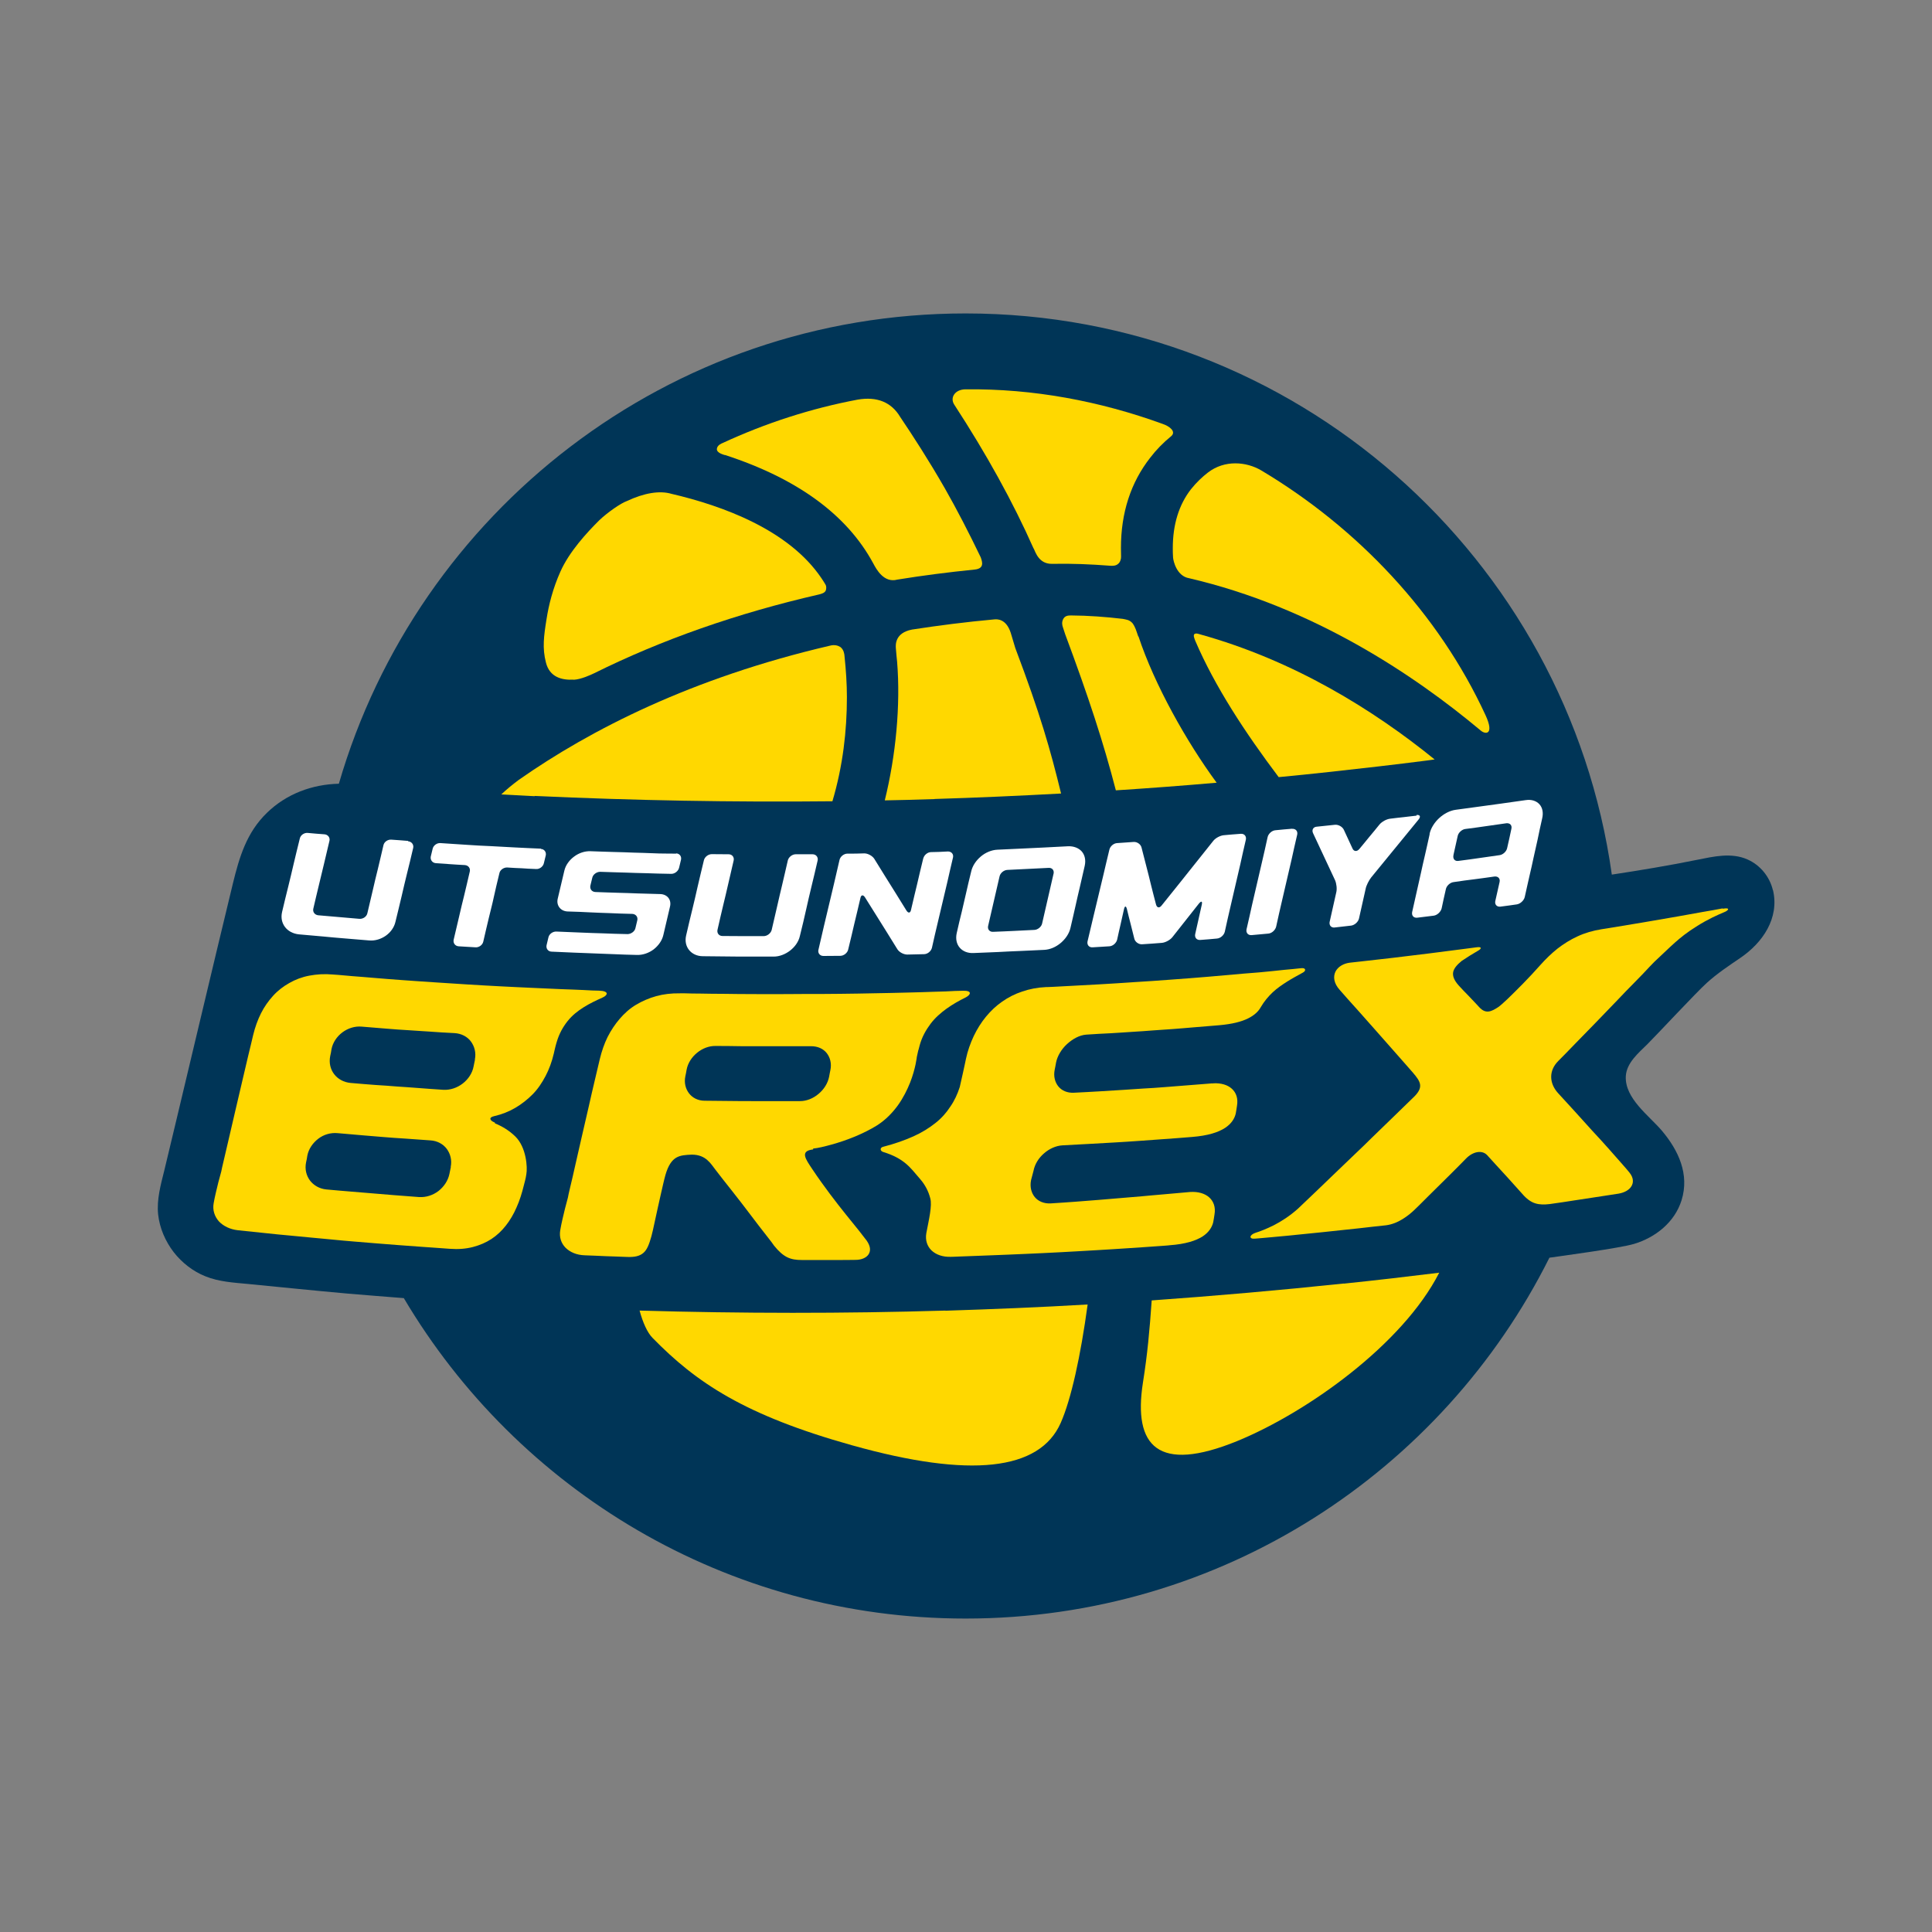 <?xml version="1.0" encoding="UTF-8"?>
<svg id="_レイヤー_1" data-name=" レイヤー 1" xmlns="http://www.w3.org/2000/svg" viewBox="0 0 152 152">
  <rect x="0" y="0" width="152" height="152" fill="#808080" stroke="none"/>
  <defs>
    <style>
      .cls-1 {
        fill: #ffd800;
      }

      .cls-2 {
        fill: #fff;
      }

      .cls-3 {
        fill: #003557;
      }
    </style>
  </defs>
  <path class="cls-3" d="M139.48,70.03c-.25-1.06-1-1.97-1.99-2.41-1.28-.57-2.68-.23-3.99.03-2.22.45-4.45.82-6.69,1.16-3.5-24.95-24.92-44.15-50.84-44.15-23.38,0-43.1,15.62-49.31,37-2.11.05-4.13.8-5.66,2.29-1.6,1.55-2.17,3.48-2.68,5.57-1.22,5.01-4.78,20.05-5.39,22.55-.28,1.13-.61,2.29-.49,3.47.12,1.09.57,2.12,1.23,2.98.65.83,1.51,1.5,2.48,1.89,1.08.44,2.25.5,3.4.61,2.58.25,5.18.52,7.76.75,1.48.12,2.98.25,4.46.36,8.94,15.09,25.38,25.21,44.2,25.21,20.11,0,37.51-11.55,45.93-28.39,1.05-.15,5.52-.75,6.64-1.08,1.71-.51,3.22-1.71,3.76-3.45.63-2.04-.25-3.92-1.55-5.46-1.01-1.19-2.93-2.54-2.84-4.29.06-1.05.99-1.82,1.69-2.51.79-.79,3.85-4.08,4.68-4.83.83-.75,1.72-1.34,2.63-1.96,1.76-1.19,3.1-3.13,2.58-5.34h0Z"/>
  <g>
    <path class="cls-1" d="M73.52,62.86c3.32-.1,6.64-.25,9.96-.43-.85-3.48-1.63-6.23-3.6-11.44l-.36-1.2c-.36-1.12-1.08-1.08-1.29-1.06-2.21.2-4.4.48-6.47.8-1.37.26-1.29,1.22-1.28,1.45.01.23.1,1.08.1,1.08.28,3.43-.1,7.39-.97,10.91,1.3-.02,2.61-.06,3.91-.1h.01Z"/>
    <path class="cls-1" d="M93.97,49.88c-.1.11-.02.31.07.54,1.54,3.59,3.93,7.23,6.56,10.72,1.3-.12,2.62-.26,3.92-.4,2.59-.28,5.19-.58,7.77-.91.19-.02.39-.06.58-.08-4.81-3.9-11.06-7.79-18.48-9.85-.08-.02-.32-.12-.43,0v-.02Z"/>
    <path class="cls-1" d="M92.29,43.86c.02.28.29,1.47,1.26,1.63,9.74,2.27,17.68,7.58,22.94,11.98.41.35,1.08.31.39-1.19-3.69-8.01-10.06-14.74-17.65-19.27-1.17-.69-2.88-.85-4.2.17-.44.34-.89.76-1.33,1.31-.95,1.22-1.43,2.78-1.43,4.63,0,.24,0,.49.02.72Z"/>
    <path class="cls-1" d="M89.55,50.07c-.16-.46-.22-.72-.45-1.04-.25-.28-.5-.28-.76-.34-1.35-.16-2.72-.26-4.09-.27-.24,0-.49.03-.62.32-.1.22-.07.44,0,.63.11.33.17.52.17.52,1.84,4.94,3.01,8.51,3.99,12.29,2.64-.17,5.29-.37,7.93-.6-2.37-3.22-4.89-7.71-6.15-11.51h-.01Z"/>
    <path class="cls-1" d="M81.32,43.14c.15.31.42,1.25,1.47,1.22,1.56-.03,2.99.03,4.56.15.18.01.43.02.62-.15.16-.12.24-.39.23-.57-.01-.28-.01-.61-.01-.68,0-2.76.77-5.15,2.31-7.11.46-.6,1.01-1.17,1.65-1.69.39-.34-.09-.76-.68-.96-4.96-1.8-10.18-2.78-15.5-2.72-.83,0-1.26.65-.89,1.21,2.51,3.85,4.62,7.66,6.24,11.32v-.02Z"/>
    <path class="cls-1" d="M74.38,103.11c-8.02.24-16.04.23-24.06,0,.25.93.61,1.74,1.02,2.15,3.43,3.51,7.23,6.08,15.7,8.45,9.31,2.61,14.75,1.99,16.41-1.76.82-1.85,1.57-5.27,2.12-9.32-3.73.22-7.45.37-11.18.49h-.01Z"/>
    <path class="cls-1" d="M105.72,100.98c-5.03.53-10.06.97-15.11,1.33-.17,2.41-.33,4.19-.69,6.47-.78,5,1.17,7.15,7.43,4.59,5.48-2.25,13-7.59,15.88-13.24-2.5.31-5.01.6-7.51.86Z"/>
    <path class="cls-1" d="M57.02,35.79c5.7,1.85,9.62,4.71,11.68,8.53.24.45.83,1.57,1.9,1.28,1.97-.32,4-.58,6.07-.79.77-.07.63-.57.49-.96-.92-1.91-1.87-3.76-2.83-5.44-1.26-2.2-2.5-4.11-3.51-5.61-.69-1.16-1.82-1.62-3.34-1.36-3.67.69-7.25,1.85-10.64,3.42-.05.02-.42.16-.44.46-.02.33.56.45.61.48h.01Z"/>
    <path class="cls-1" d="M42.06,62.62c7.8.36,15.62.5,23.43.42.83-2.79,1.14-5.57,1.14-8.19,0-1.02-.07-2.11-.19-3.25-.01-.14-.05-.49-.33-.7-.18-.11-.45-.2-.82-.1-10.86,2.53-18.83,6.6-24.48,10.56-.52.39-.97.76-1.37,1.14l2.62.14h0Z"/>
    <path class="cls-1" d="M45.14,53.48c.58-.03,1.35-.39,1.6-.51,5.32-2.64,11.24-4.72,17.69-6.2.2-.05.46-.12.54-.32.03-.09.07-.28-.02-.45-.1-.18-.22-.35-.33-.52-2.56-3.79-7.76-5.69-11.8-6.63-.92-.27-2.14-.07-3.5.57-.46.16-1.51.88-2.17,1.51-1,.99-2.37,2.49-3.06,4.04-.6,1.34-.92,2.64-1.09,3.73-.22,1.36-.34,2.29-.05,3.42.29,1.17,1.27,1.4,2.17,1.35h.01Z"/>
  </g>
  <g>
    <g>
      <path class="cls-1" d="M135.46,71.48c-.41.08-.92.17-1.51.27-.59.1-1.26.23-1.95.35s-1.43.25-2.14.37-1.43.24-2.08.35-1.27.2-1.79.29c-.68.11-1.3.29-1.88.56-.57.26-1.09.59-1.57.96-.49.39-.93.82-1.35,1.29-.44.5-.93,1.02-1.38,1.48-.45.46-.88.88-1.22,1.21-.34.32-.59.54-.68.6-.56.37-1.01.6-1.53.03-.14-.15-.46-.5-.8-.85-.34-.35-.67-.69-.8-.84-.39-.43-.51-.77-.45-1.08.07-.31.32-.58.67-.87.43-.29.88-.57,1.33-.83.19-.11.32-.31-.18-.24-.1.01-.56.08-1.22.16-.67.09-1.55.2-2.49.32-.94.11-1.96.24-2.88.35-.93.11-1.77.2-2.38.27s-.99.11-.99.11c-.49.06-.93.32-1.12.7-.19.39-.15.91.34,1.45.42.48.89,1.01,1.39,1.56.49.56,1,1.12,1.48,1.67s.95,1.08,1.36,1.54.76.86,1.03,1.17c.26.29.44.5.49.56.29.34.51.62.56.91s-.07.58-.42.94c-.52.51-1.01.99-1.47,1.43s-.89.87-1.31,1.27c-.42.41-.82.79-1.21,1.18-.4.39-.79.76-1.19,1.14-.4.39-.8.77-1.22,1.17s-.85.82-1.31,1.26-.95.91-1.47,1.4c-.66.59-1.31,1-1.89,1.3-.58.29-1.09.49-1.45.6-.51.17-.53.51-.05.46.1,0,.58-.05,1.27-.11s1.61-.15,2.58-.25c.97-.1,2.03-.2,2.98-.31.96-.1,1.82-.19,2.46-.27.63-.07,1.02-.11,1.02-.11.48-.06.93-.25,1.33-.5s.74-.54.99-.79c.1-.09.51-.5,1.03-1.02.52-.52,1.17-1.16,1.72-1.7s1.02-1.03,1.21-1.22c.56-.59,1.29-.71,1.68-.29.45.49,1.05,1.16,1.59,1.74.53.59,1,1.11,1.16,1.29.35.41.68.65,1.03.76.34.11.71.11,1.14.06.72-.1,1.33-.19,1.89-.28s1.09-.17,1.64-.25c.57-.09,1.17-.18,1.89-.29.46-.08.83-.28,1.01-.58.18-.29.17-.67-.14-1.06-.09-.11-.28-.35-.57-.67s-.63-.72-1.04-1.18-.85-.95-1.33-1.46c-.46-.51-.94-1.04-1.4-1.55s-.91-.99-1.3-1.42c-.35-.39-.53-.83-.53-1.27s.18-.87.56-1.25c.37-.37.82-.83,1.31-1.34s1.03-1.06,1.59-1.63c.54-.57,1.11-1.14,1.64-1.7.53-.56,1.04-1.09,1.5-1.55s.84-.87,1.14-1.19c.29-.31.51-.52.59-.59.52-.48.93-.89,1.39-1.3s.97-.82,1.69-1.27c.5-.32.92-.54,1.28-.72.37-.18.69-.32,1-.45.26-.12.41-.34-.17-.24l-.05-.02Z"/>
      <path class="cls-1" d="M95.42,85.23c-.72.06-1.39.11-2.03.16-.62.05-1.21.09-1.78.14s-1.11.08-1.65.11c-.54.03-1.09.08-1.65.11s-1.16.07-1.78.11c-.62.03-1.29.08-2.03.11-.52.03-.96-.16-1.23-.49s-.4-.8-.29-1.33c.05-.22.06-.32.1-.53.1-.53.43-1.08.87-1.48s.97-.7,1.51-.74c.69-.05,1.34-.08,1.94-.11s1.16-.08,1.7-.11,1.06-.07,1.59-.11c.52-.03,1.04-.08,1.59-.11.54-.05,1.1-.08,1.7-.14.6-.05,1.23-.1,1.94-.16,1.03-.09,1.76-.28,2.28-.54s.82-.57.99-.88h0c.27-.46.59-.84.94-1.17s.74-.59,1.13-.84.83-.48,1.26-.72c.26-.15.2-.37-.12-.34-.05,0-.29.03-.68.07-.4.03-.94.09-1.6.16s-1.43.14-2.28.2c-.85.08-1.77.16-2.73.24-.96.08-1.96.16-2.95.23s-1.98.15-2.93.2c-.95.07-1.86.12-2.68.17s-1.57.09-2.21.12-1.14.06-1.5.08-.56.02-.56.02c-.66.03-1.28.15-1.86.35-.58.19-1.1.46-1.57.79-.48.33-.91.74-1.28,1.19-.37.45-.69.96-.96,1.52-.26.56-.48,1.16-.61,1.78-.02.08-.12.6-.24,1.12s-.23,1.04-.25,1.11c-.18.56-.42,1.08-.74,1.54-.31.48-.69.91-1.17,1.29s-1.04.74-1.73,1.05-1.48.59-2.41.83c-.24.07-.23.32.02.4.82.25,1.36.56,1.78.91s.74.77,1.13,1.22c.4.46.66.97.8,1.52.08.29.05.7-.02,1.18s-.19,1.01-.29,1.55c-.1.57.07,1.04.41,1.37.35.33.87.52,1.51.5h0s.22,0,.6-.02c.39-.01.93-.03,1.59-.06.67-.02,1.44-.06,2.3-.09.85-.03,1.77-.08,2.72-.12.94-.05,1.91-.09,2.85-.15.94-.06,1.86-.1,2.71-.16s1.63-.1,2.29-.15,1.2-.08,1.57-.11c.37-.02.59-.05.59-.05,1.26-.09,2.07-.36,2.59-.69.52-.34.75-.75.84-1.12.05-.25.06-.37.1-.61.1-.57-.07-1.04-.42-1.35s-.87-.46-1.5-.42c-.74.07-1.4.12-2.03.18-.63.06-1.22.1-1.79.16-.57.05-1.12.09-1.67.14s-1.1.09-1.67.14-1.16.09-1.79.14c-.63.05-1.3.09-2.04.14-.52.02-.96-.17-1.23-.5s-.4-.8-.29-1.34c.08-.29.11-.43.19-.72.1-.53.41-1.02.83-1.38.41-.36.93-.6,1.46-.63.82-.05,1.55-.08,2.23-.12s1.33-.08,1.94-.11c.62-.03,1.22-.08,1.85-.12.62-.05,1.26-.09,1.94-.14s1.42-.1,2.23-.17c1.26-.1,2.07-.37,2.59-.71.52-.34.75-.75.84-1.12.05-.25.06-.37.1-.62.1-.57-.06-1.03-.4-1.34-.34-.31-.85-.46-1.46-.43l-.02.03Z"/>
      <path class="cls-1" d="M63.99,90.36c.35-.03.85-.15,1.43-.31s1.21-.37,1.84-.63c.62-.26,1.23-.56,1.74-.88.69-.44,1.23-1.01,1.65-1.59.42-.59.72-1.2.95-1.77.22-.56.35-1.06.43-1.43s.1-.59.1-.59c.03-.12.06-.26.09-.41h0c.02-.08.03-.15.05-.18,0,0,.03-.12.08-.31.18-.67.5-1.23.86-1.71.36-.48.8-.86,1.27-1.2.48-.34.97-.62,1.5-.88.39-.2.56-.56-.28-.52-.32,0-.76.02-1.3.05-.54.02-1.19.03-1.9.06s-1.51.03-2.36.06c-.84.02-1.73.03-2.65.05s-1.86.02-2.8.03c-.94,0-1.87,0-2.79.01s-1.79,0-2.62,0-1.61-.01-2.3-.02c-.7,0-1.31-.01-1.84-.02-.52,0-.93-.01-1.21-.02s-.44,0-.44,0c-.67-.01-1.28.06-1.86.22s-1.1.39-1.59.68-.91.67-1.28,1.1c-.37.43-.69.91-.96,1.44-.26.53-.46,1.11-.61,1.73-.1.43-.24,1-.39,1.65s-.33,1.39-.5,2.17c-.18.77-.36,1.57-.54,2.34s-.35,1.52-.5,2.19c-.15.67-.28,1.25-.39,1.69s-.17.75-.19.86c0,0-.1.37-.23.87-.12.5-.28,1.14-.37,1.68-.1.56.07,1.04.41,1.39.35.35.87.58,1.51.6.67.02,1.18.05,1.68.07s1.01.03,1.68.06c.59.02.97-.07,1.26-.32s.45-.67.63-1.31c.06-.22.17-.69.29-1.27.12-.58.28-1.26.42-1.9.15-.65.28-1.25.39-1.64.22-.77.51-1.17.85-1.37s.75-.22,1.23-.24c.57,0,.95.19,1.22.43.28.24.45.52.61.72.37.49.84,1.08,1.33,1.7s1,1.28,1.46,1.89.89,1.17,1.23,1.6.56.72.62.82c.36.45.69.74,1.03.91.35.17.71.22,1.16.22h2.75c.44,0,.91,0,1.47-.01.46,0,.84-.16,1.02-.43s.17-.63-.14-1.08c-.14-.19-.35-.46-.62-.8s-.62-.77-1.01-1.25c-.39-.49-.82-1.03-1.26-1.62s-.92-1.25-1.38-1.94c-.28-.42-.53-.78-.58-1.05s.1-.46.63-.52v-.05ZM62.94,86.63h-3.75c-.57,0-1.12,0-1.73-.01-.61,0-1.26-.01-2.02-.02-.53,0-.96-.23-1.23-.58-.27-.35-.4-.83-.29-1.35.05-.2.06-.32.1-.52.1-.52.41-.99.83-1.33s.93-.54,1.46-.53c.75,0,1.4.01,2.02.02h5.48c.53,0,.96.2,1.23.54s.4.82.29,1.34c-.05.22-.06.32-.1.52-.1.52-.41,1-.83,1.35-.41.35-.93.57-1.46.57Z"/>
    </g>
    <path class="cls-1" d="M38.91,88.31c-.39-.16-.48-.4-.02-.5.6-.14,1.14-.35,1.65-.65s.95-.65,1.36-1.06.74-.91,1.02-1.44.5-1.13.65-1.77c.03-.12.12-.56.22-.88.2-.69.51-1.23.87-1.68s.79-.79,1.27-1.09c.46-.29.97-.53,1.48-.76.39-.17.56-.51-.28-.54-.29,0-.71-.02-1.22-.05-.51-.02-1.12-.05-1.8-.07-.68-.03-1.43-.07-2.22-.1s-1.64-.08-2.5-.12-1.76-.1-2.64-.15c-.88-.06-1.77-.11-2.63-.17s-1.69-.11-2.47-.17-1.52-.11-2.17-.17c-.66-.06-1.25-.1-1.73-.14s-.87-.08-1.14-.1c-.27-.02-.42-.03-.42-.03-.66-.06-1.28-.02-1.86.09s-1.1.31-1.57.58c-.48.27-.91.6-1.28,1.01s-.69.86-.95,1.38-.46,1.08-.61,1.69c-.1.42-.23.99-.39,1.63-.15.65-.32,1.37-.5,2.13s-.36,1.54-.54,2.31c-.18.76-.35,1.5-.5,2.15s-.28,1.22-.39,1.67-.17.74-.19.85c0,0-.1.36-.23.85-.12.5-.28,1.12-.37,1.65-.1.54.07,1.04.41,1.43.35.37.87.63,1.5.7.74.08,1.44.15,2.11.22s1.3.14,1.91.19c.61.06,1.2.11,1.78.17s1.14.1,1.7.16c.56.06,1.11.1,1.67.15s1.12.09,1.7.14,1.17.09,1.78.14,1.25.09,1.91.14,1.37.09,2.11.15c.67.05,1.27,0,1.81-.14s1.03-.35,1.46-.63.82-.65,1.14-1.06.61-.89.84-1.43c.24-.53.42-1.11.57-1.72.06-.24.15-.53.2-.89.05-.27.05-.79-.07-1.36-.12-.57-.36-1.18-.8-1.61-.5-.49-1.08-.82-1.6-1.03v-.05ZM35.47,91.81c-.05.22-.07.33-.11.54-.11.54-.43,1.01-.86,1.35-.43.33-.97.51-1.52.48-.72-.06-1.37-.1-1.96-.15s-1.14-.09-1.69-.14c-.54-.05-1.1-.09-1.69-.14s-1.23-.1-1.96-.17c-.54-.05-1-.32-1.29-.7-.29-.39-.42-.89-.31-1.43.05-.22.07-.32.1-.53.1-.53.43-1,.86-1.33s.97-.49,1.52-.44c.72.07,1.37.11,1.96.17.59.05,1.14.09,1.69.14s1.1.08,1.69.12,1.23.09,1.96.14c.54.03,1.01.29,1.29.67s.42.88.31,1.42h.01ZM37.37,83.36c-.05.22-.07.33-.11.54-.1.54-.43,1.02-.86,1.35-.43.33-.97.52-1.52.49-.72-.05-1.37-.09-1.96-.14s-1.14-.08-1.69-.12c-.54-.05-1.1-.08-1.69-.12s-1.23-.1-1.96-.16c-.54-.05-1-.31-1.29-.69s-.42-.88-.31-1.43c.05-.22.07-.32.1-.53.1-.53.43-1.01.86-1.33.43-.32.97-.5,1.52-.45.72.06,1.37.11,1.96.16s1.14.09,1.69.12,1.1.08,1.69.11c.59.05,1.23.08,1.96.12.54.03,1.01.28,1.29.66s.42.88.31,1.42h.01Z"/>
  </g>
  <g>
    <path class="cls-2" d="M32.11,66.19c.27.02.45.25.4.51-.18.78-.34,1.43-.49,2.03s-.28,1.17-.42,1.77c-.15.6-.29,1.25-.49,2.03-.1.44-.39.83-.76,1.09s-.84.41-1.3.37c-.74-.06-1.36-.11-1.93-.16-.58-.05-1.11-.09-1.68-.15-.58-.05-1.19-.1-1.93-.17-.46-.05-.85-.26-1.09-.58s-.33-.72-.23-1.17c.18-.77.34-1.42.49-2.02.15-.6.28-1.16.42-1.76.15-.6.29-1.25.49-2.02.06-.26.34-.45.61-.43.53.05.79.07,1.33.11.27.02.45.26.39.51-.17.71-.31,1.3-.44,1.86-.14.56-.25,1.06-.39,1.62s-.27,1.14-.44,1.86c-.06.26.11.49.39.52.65.06,1.13.1,1.62.14s.97.08,1.62.14c.28.02.56-.17.62-.43.17-.71.31-1.31.44-1.87s.25-1.08.39-1.63c.14-.56.27-1.16.44-1.87.06-.26.34-.45.61-.43.53.03.79.06,1.33.1v.02Z"/>
    <path class="cls-2" d="M42.55,66.79c.27.01.44.24.39.5-.06.25-.09.37-.15.62-.06.27-.34.48-.61.46-.45-.02-.8-.03-1.14-.06-.34-.01-.68-.03-1.14-.06-.27-.01-.56.19-.61.45-.17.71-.32,1.31-.44,1.88s-.26,1.08-.39,1.63c-.14.56-.27,1.16-.44,1.88-.06.26-.34.46-.61.44-.53-.03-.79-.05-1.33-.08-.27-.02-.44-.25-.39-.51.17-.71.31-1.31.44-1.87s.25-1.08.39-1.63c.14-.56.27-1.16.44-1.87.06-.26-.11-.49-.39-.51-.45-.02-.8-.05-1.14-.07s-.68-.05-1.14-.08c-.27-.02-.45-.25-.4-.52.06-.25.09-.37.15-.62.06-.26.34-.46.61-.44.79.06,1.48.09,2.13.14s1.23.07,1.84.1,1.19.07,1.84.1,1.34.07,2.13.1h-.02Z"/>
    <path class="cls-2" d="M53.18,67.14c.28,0,.45.23.4.49-.06.25-.09.37-.15.63-.06.27-.34.49-.61.49-.75-.01-1.36-.03-1.95-.05-.58-.01-1.12-.03-1.7-.05-.58-.02-1.2-.03-1.95-.06-.27,0-.56.2-.62.46-.06.25-.09.37-.15.62-.06.27.11.5.4.51.68.02,1.23.05,1.77.06.52.01,1.01.03,1.54.05.52.01,1.09.03,1.77.05.57.01.92.45.78,1-.1.44-.18.77-.26,1.11s-.16.67-.26,1.11c-.1.44-.39.84-.76,1.13-.37.28-.84.45-1.3.44-.67-.02-1.27-.03-1.81-.06s-1.05-.03-1.56-.06-1.01-.03-1.56-.06c-.54-.02-1.13-.05-1.81-.08-.27-.01-.44-.24-.39-.5.06-.25.09-.39.15-.63.06-.26.34-.46.62-.45.75.03,1.36.06,1.95.08.58.02,1.12.05,1.7.06.58.02,1.2.05,1.95.06.27,0,.56-.2.62-.46.06-.26.09-.39.15-.63.06-.26-.12-.49-.4-.5-.68-.02-1.25-.03-1.77-.06-.52-.02-1.02-.03-1.54-.06s-1.09-.05-1.77-.07c-.56-.02-.91-.48-.78-1.01.1-.44.18-.77.26-1.1s.16-.66.26-1.1.4-.84.77-1.11c.37-.28.84-.44,1.3-.42.67.02,1.27.05,1.81.06s1.05.03,1.56.05,1.01.02,1.56.05,1.13.02,1.81.03l-.03-.02Z"/>
    <path class="cls-2" d="M63.93,67.21c.27,0,.45.22.4.48-.18.79-.34,1.45-.49,2.07-.15.61-.28,1.19-.42,1.81s-.29,1.28-.49,2.07c-.1.45-.39.85-.76,1.14s-.84.48-1.3.48h-1.94c-.58,0-1.11,0-1.69-.01-.58,0-1.19-.01-1.94-.02-.46,0-.85-.19-1.09-.49s-.33-.7-.23-1.14c.18-.79.34-1.45.49-2.06s.28-1.18.42-1.8c.15-.61.29-1.27.49-2.06.06-.26.34-.48.62-.48.53,0,.79,0,1.33.01.27,0,.45.23.39.49-.17.72-.31,1.34-.44,1.9s-.25,1.09-.39,1.65-.27,1.17-.44,1.9c-.06.26.11.49.39.49.65,0,1.13.01,1.62.01h1.62c.28,0,.56-.22.63-.48.17-.72.31-1.34.44-1.9s.25-1.1.39-1.67.27-1.18.44-1.9c.06-.26.34-.49.62-.49h1.33Z"/>
    <path class="cls-2" d="M72.64,67.54c.06-.27.34-.5.61-.5.53-.01.79-.02,1.33-.05.27,0,.45.2.4.46-.17.71-.31,1.34-.44,1.91s-.26,1.11-.39,1.65c-.12.53-.25,1.08-.39,1.65s-.28,1.2-.44,1.91c-.07.27-.34.5-.63.5-.52.01-.79.02-1.31.03-.28,0-.63-.18-.78-.42-.34-.54-.62-1-.88-1.42s-.51-.82-.77-1.23c-.26-.42-.54-.87-.89-1.42-.15-.24-.32-.22-.37.06-.19.8-.33,1.42-.48,2.02-.14.6-.28,1.21-.48,2.02-.06.26-.34.49-.62.49-.53,0-.79,0-1.33.01-.27,0-.45-.22-.39-.48.17-.71.31-1.33.44-1.9s.26-1.11.39-1.64c.12-.53.25-1.06.39-1.64s.28-1.2.44-1.9c.06-.26.34-.49.62-.49.53,0,.79,0,1.33-.02.27,0,.62.18.78.42.34.54.62,1,.88,1.42s.51.82.77,1.23c.26.42.54.87.88,1.42.15.24.32.22.37-.07.19-.8.33-1.42.48-2.02.14-.6.28-1.21.48-2.02h.01Z"/>
    <path class="cls-2" d="M84.02,66.58c.46-.02.85.14,1.09.41.24.28.33.68.23,1.13-.15.65-.27,1.19-.39,1.7s-.23.97-.34,1.48c-.11.51-.24,1.04-.39,1.7-.1.45-.39.87-.77,1.19s-.84.52-1.3.54c-.74.03-1.36.07-1.94.09-.58.02-1.11.05-1.69.08-.58.02-1.19.05-1.94.08-.46.02-.85-.15-1.08-.43-.24-.28-.33-.69-.23-1.14.15-.65.27-1.19.4-1.69.11-.5.23-.97.34-1.47.11-.5.24-1.04.4-1.69.1-.45.39-.87.76-1.18.37-.31.84-.51,1.3-.53.74-.03,1.36-.06,1.93-.09.58-.02,1.11-.06,1.69-.08.58-.03,1.19-.06,1.93-.1ZM82.89,68.74c.06-.27-.11-.48-.39-.46-.65.03-1.13.06-1.62.08s-.97.05-1.62.08c-.28.01-.56.24-.62.51-.18.78-.32,1.37-.45,1.95-.14.59-.27,1.17-.45,1.95-.06.27.12.48.4.46.65-.02,1.13-.05,1.62-.07s.97-.05,1.62-.08c.27-.01.56-.25.61-.51.18-.78.32-1.37.45-1.96.14-.59.27-1.18.45-1.96h0Z"/>
    <path class="cls-2" d="M95.46,66.15c.18-.23.56-.42.83-.44.53-.05.79-.07,1.33-.11.27-.02.45.18.4.45-.17.72-.31,1.36-.44,1.95-.14.59-.26,1.13-.39,1.68-.12.54-.25,1.09-.39,1.68-.14.59-.28,1.22-.44,1.95-.07.27-.34.51-.62.53-.52.05-.78.07-1.31.11-.28.02-.45-.18-.4-.45.1-.46.18-.8.26-1.16.08-.34.16-.69.26-1.16.06-.28-.03-.32-.22-.1-.42.53-.74.93-1.05,1.33s-.63.79-1.05,1.33c-.19.23-.56.42-.83.44-.61.05-.93.07-1.54.11-.27.02-.56-.18-.62-.45-.11-.46-.2-.82-.29-1.16-.09-.35-.18-.69-.29-1.16-.07-.27-.17-.26-.23.01-.11.49-.19.84-.27,1.2s-.17.72-.27,1.2c-.07.27-.34.51-.62.52-.52.03-.79.05-1.31.08-.28.02-.45-.19-.4-.46.17-.72.32-1.35.46-1.94.14-.59.27-1.12.4-1.67s.26-1.08.4-1.67c.14-.59.28-1.21.46-1.94.06-.27.34-.51.61-.52.52-.03.78-.06,1.3-.09.27-.02.56.18.62.44.15.6.28,1.1.4,1.56s.23.89.34,1.36.25.96.4,1.56c.07.26.26.31.44.08.41-.51.77-.96,1.1-1.37.33-.42.65-.8.95-1.19.31-.39.61-.77.95-1.19.33-.42.69-.87,1.1-1.38v.02Z"/>
    <path class="cls-2" d="M101.66,65.21c.27-.02.45.17.4.44-.17.72-.31,1.36-.44,1.95-.14.59-.26,1.13-.39,1.68-.12.54-.25,1.09-.39,1.68-.14.59-.28,1.22-.44,1.95-.07.27-.34.52-.62.54-.52.05-.78.07-1.31.12-.28.02-.45-.18-.4-.45.17-.72.31-1.36.44-1.95.14-.59.26-1.13.39-1.68.12-.54.25-1.09.39-1.68.14-.59.28-1.22.44-1.95.06-.27.34-.52.61-.54.53-.05.79-.08,1.33-.12h0Z"/>
    <path class="cls-2" d="M111.44,64.12c.27-.03.36.11.17.35-.5.61-.92,1.12-1.3,1.59-.39.48-.75.91-1.13,1.38s-.8.97-1.3,1.59c-.18.23-.39.63-.44.91-.1.46-.18.82-.26,1.16-.08.35-.16.69-.26,1.16-.06.27-.34.52-.61.56-.53.06-.79.09-1.31.15-.27.03-.44-.17-.39-.44.1-.46.18-.82.26-1.16.08-.35.16-.69.26-1.16.07-.27.02-.69-.09-.95-.35-.75-.61-1.3-.87-1.86-.26-.56-.52-1.11-.87-1.86-.11-.25.02-.48.29-.5.57-.06.85-.09,1.43-.15.27-.03.6.15.71.4.27.59.41.88.68,1.47.11.24.35.26.54.03.32-.39.56-.67.79-.96.24-.28.48-.58.79-.96.19-.23.56-.43.85-.46.42-.05.72-.09,1.04-.12.31-.03.62-.08,1.04-.12l-.02-.02Z"/>
    <path class="cls-2" d="M112.47,65.61c.1-.46.39-.91.76-1.25.37-.34.84-.59,1.3-.65.74-.1,1.35-.18,1.91-.26s1.1-.15,1.68-.23,1.18-.17,1.91-.27c.46-.07.84.06,1.08.32.24.26.33.66.22,1.12-.14.62-.26,1.16-.36,1.67-.11.5-.22.96-.32,1.43s-.2.93-.32,1.43-.23,1.04-.37,1.65c-.06.27-.34.53-.61.58-.52.08-.79.11-1.31.18-.27.03-.45-.16-.4-.43.14-.6.2-.91.34-1.51.06-.27-.12-.46-.4-.43-.65.09-1.12.16-1.61.22s-.96.12-1.61.22c-.27.03-.56.29-.61.57-.14.6-.2.89-.33,1.5-.07.27-.34.53-.62.57-.52.07-.78.1-1.3.16-.28.03-.45-.16-.4-.44.14-.61.26-1.16.37-1.65s.22-.96.32-1.42.2-.92.32-1.42.23-1.03.37-1.65h-.01ZM114.35,67.29c-.06.28.11.49.4.44.65-.08,1.12-.15,1.61-.22.49-.07.96-.14,1.61-.23.27-.03.56-.29.61-.58.14-.6.2-.89.33-1.5.06-.27-.11-.46-.4-.43-.65.09-1.12.16-1.61.23s-.96.14-1.61.22c-.27.03-.56.29-.61.57-.14.6-.2.89-.33,1.48h0Z"/>
  </g>
</svg>